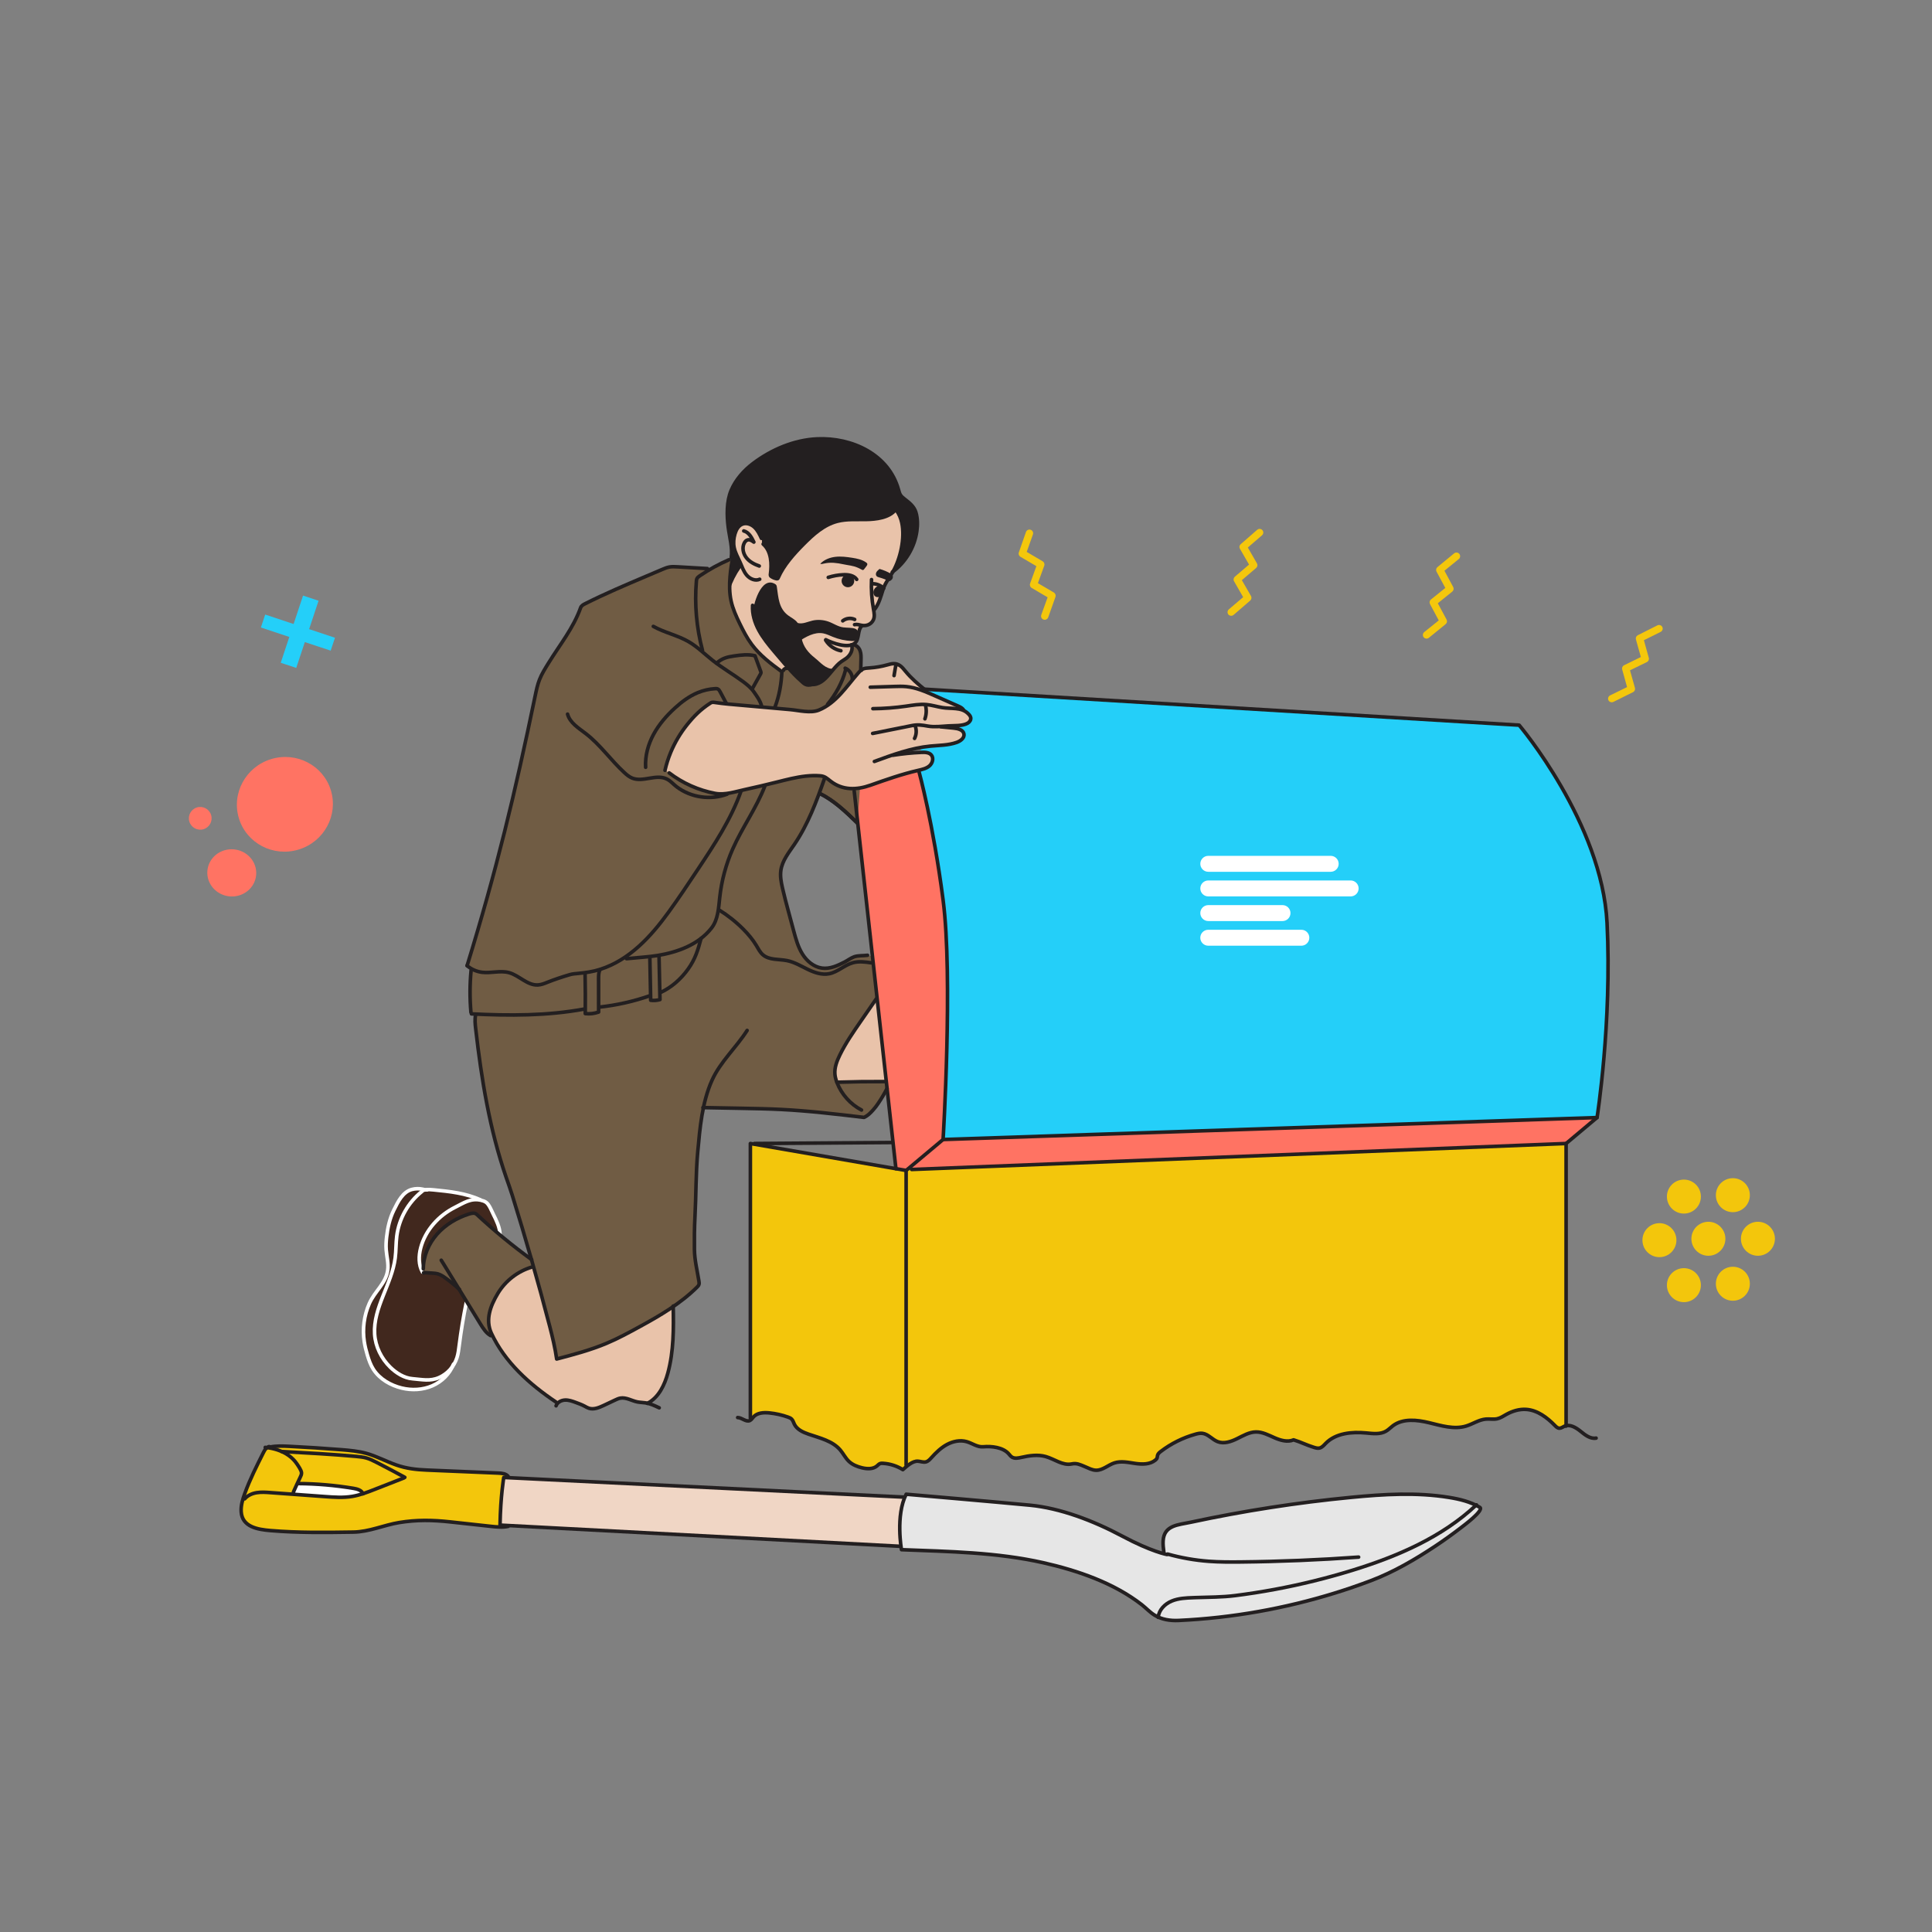 <?xml version="1.0" encoding="UTF-8"?>
<svg id="Artwork" xmlns="http://www.w3.org/2000/svg" viewBox="0 0 1080 1080">
  <rect x="0" y="0" width="1080" height="1080" fill="#808080" stroke="none"/>
  <defs>
    <style>
      .cls-1 {
        fill: #f4c70c;
      }

      .cls-2, .cls-3 {
        fill: #f3c60c;
      }

      .cls-4 {
        fill: #f0d6c5;
      }

      .cls-4, .cls-5, .cls-6, .cls-7, .cls-3, .cls-8 {
        stroke-linecap: round;
        stroke-linejoin: round;
        stroke-width: 2px;
      }

      .cls-4, .cls-5, .cls-7, .cls-3, .cls-8 {
        stroke: #231f20;
      }

      .cls-9 {
        fill: #e9c3aa;
      }

      .cls-10, .cls-11 {
        fill: #ff7363;
      }

      .cls-12, .cls-13, .cls-11 {
        fill-rule: evenodd;
      }

      .cls-12, .cls-14 {
        fill: #fff;
      }

      .cls-15 {
        fill: #41281e;
      }

      .cls-5, .cls-6 {
        fill: none;
      }

      .cls-16 {
        fill: #231f20;
      }

      .cls-13, .cls-8 {
        fill: #24cff9;
      }

      .cls-17 {
        fill: #705c44;
      }

      .cls-6 {
        stroke: #fff;
      }

      .cls-7 {
        fill: #e6e6e6;
      }
    </style>
  </defs>
  <path class="cls-3" d="M284.04,825.26c-1.26-1.52-3.48-1.71-5.45-1.8-13.35-.56-26.71-1.12-40.06-1.68-5.96-.25-11.32-.86-16.99-2.84s-10.91-4.87-16.68-6.48c-4.54-1.26-9.28-1.68-13.98-2.06-9.67-.77-19.35-1.4-29.04-1.88-3.62-.18-7.28-.34-10.83.36-.77-.58-1.31.1-2.07.69s-1.22,1.49-1.65,2.35c-3.79,7.53-7.6,15.07-10.47,23-1.19,3.26-2.22,6.68-2,10.15.55,8.54,9.28,9.93,16.36,10.53,15.41,1.3,30.9,1.08,46.36.85,8.87-.13,16.99-3.92,25.58-5.33,9.73-1.6,18.7-1.44,28.51-.37,7.51.82,15.03,1.64,22.54,2.46,3.29.36,6.65.72,9.9.03"/>
  <path class="cls-14" d="M166.54,829.33c10.41.07,20.81.96,31.08,2.67,2.1.35,4.55,1.02,5.29,3.02-5.86,2.84-12.58,2-19.05,1.32-6.74-.71-13.52-1.17-20.3-1.37.84-1.97,2.14-3.66,2.98-5.64Z"/>
  <path class="cls-2" d="M430.12,789.84c3.53.36,7.02,1.14,10.36,2.33.74.26,1.49.56,2.05,1.11.77.76,1.04,1.88,1.52,2.85,1.45,2.97,4.76,4.49,7.89,5.57,6.35,2.19,13.44,3.76,17.78,8.88,1.71,2.02,2.88,4.49,4.79,6.31,2,1.91,4.67,2.98,7.36,3.63,2.84.68,6.15.84,8.38-1.05.52-.45.98-1,1.62-1.27.54-.23,1.15-.22,1.74-.18,3.92.23,7.77,1.46,11.09,3.54,2.26-1.99,5.4-4.92,8.4-4.74,1.5.09,3.01.77,4.47.4,1.27-.32,2.2-1.36,3.08-2.34,2.56-2.84,5.33-5.56,8.69-7.37s7.38-2.66,11.05-1.6c3.11.9,5.97,3.14,9.2,2.85,4.78-.42,10.96.29,14.19,3.84.61.67,1.13,1.44,1.89,1.92,1.52.97,3.49.57,5.25.18,4.48-1.01,9.2-1.72,13.62-.47,4.93,1.39,9.54,5.19,14.55,4.13,2.78-.59,4.64.37,7.26,1.45,2.09.86,4.14,2.05,6.4,2.08,3.69.05,6.66-2.93,10.16-4.08,3.73-1.23,7.78-.3,11.67.27s8.26.64,11.28-1.87c.41-.34.8-.74.97-1.25.15-.44.12-.91.23-1.36.24-.94,1.03-1.61,1.8-2.2,5.75-4.4,12.35-7.69,19.33-9.64,1.29-.36,2.63-.68,3.96-.51,3.24.4,5.48,3.48,8.53,4.66,3.51,1.36,7.46,0,10.84-1.66s6.77-3.71,10.54-3.77c3.67-.06,7.06,1.78,10.42,3.25s7.26,2.61,10.64,1.17c4.1,1.24,7.27,2.95,11.37,4.19,1.02.31,2.09.62,3.13.39,1.44-.32,2.44-1.58,3.48-2.64,5.62-5.73,14.55-6.55,22.55-5.8,3.78.36,7.87.92,11.15-1,1.41-.82,2.54-2.04,3.84-3.02,5.6-4.2,13.43-3.34,20.23-1.7,6.8,1.65,13.94,3.89,20.64,1.88,3.78-1.14,7.2-3.59,11.14-3.91,2.09-.17,4.23.28,6.28-.17,1.86-.41,3.47-1.52,5.14-2.45,3.4-1.89,7.28-3.07,11.16-2.79,6.21.45,11.57,4.5,15.92,8.96,2.05,2.1,3.07,1.2,5.5.37.2-.07.42-.15.51-.34.07-.15.04-.32.02-.48-.49-3.11.26-6.78.26-10.02v-126.48c0-6.88,0-13.75,0-20.63l-365.82,14.51c-3.49,1.76-11.26-.85-14.98-1.5-15.51-2.68-31.02-5.37-46.53-8.05-9.56-1.65-19.11-3.31-28.67-4.96v146.55c0,2.75,0,5.49.02,8.24,1.43-1.21,2.43-2.87,4.15-3.61,2.1-.9,4.28-.58,6.47-.58Z"/>
  <polygon class="cls-10" points="500.83 653.32 477.51 442.21 524.95 422.49 542.67 624.64 892.76 624.72 875.46 639.23 500.83 653.32"/>
  <path class="cls-9" d="M376.33,730.08c.26,12.54.31,25.27-2.97,37.37-1.84,6.81-5.18,13.83-11.47,17.04-.93.48-4.38-.57-5.54-.8-3.26-.64-6.36-2.73-9.63-2.13-1.03.19-1.99.64-2.94,1.09-2.08.98-4.17,1.97-6.25,2.95-2.65,1.25-5.63,2.53-8.41,1.59-.83-.28-1.58-.75-2.36-1.16-1.55-.82-3.2-1.43-4.84-2.03-1.97-.72-4.01-1.46-6.1-1.37-1.7.08-2.98,1.73-4.58,1.18-.67-.23.3-.14-.4-.03-14.81-9.94-28.68-22.32-36.17-38.5-3.45-7.47-.62-15.19,3.61-22.25s11.18-12.44,19.08-14.75l78.95,21.79Z"/>
  <path class="cls-17" d="M477.12,360.45c1.72.2,3.08,1.68,3.67,3.31s.55,3.42.51,5.15c-.04,1.66-.08,3.33-.13,4.99,0,.32.06.74.38.79-.41,4.34-2.13,8.52-3.5,12.66-5.29,16-11.63,31.91-17.15,47.83-4.44,12.81-9.24,25.67-16.87,36.88-3.09,4.53-6.73,9.02-7.52,14.44-.48,3.3.16,6.66.9,9.92.98,4.32,2.13,8.6,3.28,12.88.99,3.68,1.98,7.35,2.97,11.03,1.21,4.48,2.45,9.03,4.9,12.97s6.34,7.24,10.93,7.86c4.5.6,8.74-1.39,12.63-3.39,1.71-.88,3.52-2.26,5.3-2.91,2.23-.81,7.88-.24,10.25-.57l8.18,74.14c-1.45,2.85-3.08,5.61-4.88,8.25-.9,1.33-1.85,2.64-2.94,3.82-1.7,1.85-2.77,3-5.01,4.13-15.51-1.84-31.03-3.68-46.63-4.46-7.27-.36-14.56-.5-21.84-.63-7.19,0-14.42-.56-21.58-.1-2.02,7.81-2.22,16.45-2.95,24.46-1.11,12.19-.9,24.21-1.55,36.35-.32,6.04-.37,12.09-.3,18.13s1.59,11.98,2.52,17.81c.1.62.2,1.26,0,1.86-.19.6-.65,1.07-1.1,1.52-9.24,9.15-20.63,15.82-31.95,22-6.09,3.33-12.2,6.66-18.6,9.35-8.98,3.79-18.45,6.28-27.87,8.77-.82-5.98-2.38-12.48-3.9-18.32-6.41-24.63-13.42-49.15-20.98-73.38-1.05-3.37-2.26-6.68-3.41-10.01-3.98-11.56-7.23-23.37-9.73-35.34-1.1-5.26-9.44-56.77-7.5-56.67-1.02-.05-2.03-.1-3.05-.15.18-7.37.36-14.74.55-22.11.04-1.76-.14-3.92-1.74-4.67,1.82-9.19,5.15-18.18,7.71-27.24,4.11-14.59,8.04-29.23,11.79-43.91,6.66-26.14,12.73-52.44,18.21-78.85.64-3.08,1.27-6.17,2.42-9.09,1.28-3.27,3.17-6.26,5.02-9.25,6.45-10.45,13.84-19.44,17.98-31,.39-1.08,1.49-1.69,2.51-2.2,11.14-5.61,22.64-10.49,34.12-15.36,2.98-1.26,5.95-2.53,8.93-3.79,1.3-.55,2.61-1.11,4-1.36,1.54-.29,3.12-.2,4.68-.1,6.84.4,9.78.57,16.62.97,3.96.23,8.51-3.41,12.03-4.93l69.64,47.54Z"/>
  <path class="cls-9" d="M494.78,604.61c-5.06-.03-10.12,0-15.19.08-2.59.04-5.23-.03-7.81.17-1.44.11-3.1.7-4.24-.52-3.18-3.38.25-11.15,1.9-14.54,3.25-6.66,7.48-12.77,11.69-18.86l8.71-12.58,4.93,46.26Z"/>
  <path class="cls-8" d="M517.14,385.28l332.09,20.09s46.33,54.7,49.12,110.51-5.58,108.84-5.58,108.84l-365.58,12.28s5.58-90.98,0-133.95c-5.58-42.98-13.4-71.44-13.4-71.44"/>
  <path class="cls-15" d="M279.52,689.94c-.17-3.96-1.99-7.65-3.77-11.19-1.05-2.08-1.86-5.24-4.03-6.38-2.01-1.06-4.6-2.27-6.77-3.11-2.36-.91-4.86-1.52-7.33-2.04-3.49-.74-7.03-1.21-10.57-1.6-3.01-.33-6.39-.15-9.3-.82-2.76-.64-4.77-.61-7.52.12-5.07,1.34-7.75,6.83-10.07,11.54s-3.47,9.9-4.05,15.11c-.26,2.33-.4,4.68-.23,7.02.28,3.86,1.42,7.72.85,11.55-1.1,7.43-7.26,11.68-10.29,18.56-2.93,6.67-3.92,14.18-2.81,21.38.39,2.52,1.02,5,1.75,7.44.83,2.78,1.8,5.56,3.37,8,3.5,5.42,9.63,8.92,15.79,10.42,5.64,1.38,11.74,1.07,17.07-1.23,9.41-4.08,13.89-12.99,15.1-22.64,1.01-8.01,2.33-15.97,3.95-23.87"/>
  <path class="cls-6" d="M260.66,728.19c-1.63,7.9-2.94,15.87-3.95,23.87-.29,2.31-.56,4.64-1.26,6.86-1.55,4.91-5.3,9.09-10.02,11.16-5.06,2.22-9.68,1.05-14.89.64-4.64-.37-9.04-3.19-12.34-6.39-5.01-4.88-8.35-11.56-8.78-18.58-.89-14.77,9.62-27.88,11.5-42.55.52-4.05.37-8.16.88-12.22,1.22-9.68,6.35-18.81,13.99-24.88,1.24-.99.34-.59,1.89-.93s3.16-.18,4.73-.02c8.91.88,18.01,1.82,26.13,5.58"/>
  <path class="cls-6" d="M279.52,689.94c-.17-3.96-1.99-7.65-3.77-11.19-.96-1.91-2.27-5.4-4.01-6.64-.85-.61-1.86-.94-2.88-1.18-5.7-1.29-9.51,1.47-14.4,3.91-9.17,4.57-16.69,12.82-19.29,22.74-1.18,4.49-1.28,9.5,1.01,13.54"/>
  <path class="cls-6" d="M238.71,665.14c-.8.09-1.58-.16-2.36-.34-2.01-.46-4.13-.42-6.12.11-5.07,1.34-7.75,6.83-10.07,11.54s-3.47,9.9-4.05,15.11c-.26,2.33-.4,4.68-.23,7.02.28,3.86,1.42,7.72.85,11.55-1.1,7.43-7.26,11.68-10.29,18.56-2.93,6.67-3.92,14.18-2.81,21.38.39,2.52,1.02,5,1.75,7.44.83,2.78,1.8,5.56,3.37,8,3.5,5.42,9.63,8.92,15.79,10.42,5.64,1.38,11.74,1.07,17.07-1.23s9.81-6.68,11.89-12.1"/>
  <path class="cls-17" d="M268.54,740.07c1.54,2.51,3.19,5.12,5.76,6.56,1.09.61.41.36,1.43,1.07-4.31-8.53-2.15-16.8,2.56-24.67,4.23-7.06,11.18-12.44,19.08-14.75-.71-1.37-.1-2.63-.18-4.17-10.75-7.78-21.02-16.23-30.71-25.28-1.14-1.06-2.89-.67-4.37-.19-6.76,2.17-13.09,5.91-17.79,11.24-5.73,6.48-7.03,13.35-7.67,21.61.4-.05-.06-.13.27.09,0,.11-.21.01-.16-.08s.18-.11.29-.1c1.43.09,2.86.17,4.29.26,1.19.07,2.39.15,3.53.48,1.58.47,2.96,1.41,4.29,2.38,2.11,1.54,4.17,3.17,6.12,4.91s3.04,4.03,4.39,6.24c2.95,4.81,5.91,9.61,8.86,14.42Z"/>
  <path class="cls-17" d="M458.26,443.56c8.06,3.97,14.64,10.32,21.08,16.58l1.97-27.97-18.32-11.62-6.72,5.12,1.98,17.9Z"/>
  <path class="cls-9" d="M374.92,420.61c2.32-5.59,5.44-10.84,9.23-15.56s7.48-8.43,12.77-11.88c.31-.21.64-.41,1-.51.48-.13.98-.06,1.47,0,2.63.37,5.24.71,7.87.95,3.83.34,7.65.68,11.48,1.02,7.65.68,15.31,1.36,22.96,2.04,4.81.43,11.4,2.18,16.04.29,9.68-3.94,15.49-13.29,22.1-20.82.66-.75,1.34-1.51,2.22-1.99,1.24-.67,2.71-.69,4.11-.78,3.23-.21,6.65-.79,9.76-1.67,2.55-.72,4.73-1.28,7.15.37,1.21.83,2.12,2.01,3.05,3.14,2.04,2.48,4.34,4.74,6.75,6.86,1.45,1.28,2.71,2.75,4.18,4,1.67,1.42,3.51,1.96,5.5,2.84,4.36,1.93,8.71,3.86,13.07,5.79,1.15.51,2.38,1.09,3,2.18.99,1.74,3.64,1.85,4.03,4.32.19,1.2-.61,2.39-1.65,3.02-4.47,2.74-10.42.64-15.2,2.11.66-.2,2.3.37,3.07.42,1.42.08,2.86.12,4.29.26,2.35.23,5.28.97,5.69,3.3.39,2.22-1.93,3.93-4.05,4.69-4.68,1.67-9.77,1.6-14.72,2.08-3.79.37-7.54,1.08-11.23,2.01-2.67.67-7.63,1.12-9.69,3.02,5.3-.03,10.67-1.3,16.02-1.53,1.95-.08,4.2,0,5.45,1.5,1.45,1.74.66,4.56-1.05,6.05s-4.04,2-6.25,2.51c-9.14,2.09-17.95,5.2-26.74,8.31-7.61,2.69-15.51,2.99-22.25-2.23-2.07-1.6-3.18-2.81-5.85-3.02s-5.32-.13-7.97.15c-5.51.59-10.88,2.01-16.24,3.35-5.92,1.49-11.86,2.88-17.83,4.18-5.33,1.16-11.24,3.18-16.72,2.14-10.03-1.91-17.96-6.61-26.47-11.88-3.03-1.88.67-8.61,1.67-11.01Z"/>
  <path class="cls-16" d="M512.53,296.89c.48-3.44.46-7.22-.57-10.56s-3.77-5.39-6.38-7.43c-.83-.65-1.68-1.33-2.24-2.23-.54-.86-.78-1.87-1.05-2.85-5.48-19.89-26.15-29.36-45.52-28.48-12.87.59-25.51,5.98-35.75,13.71-5.21,3.94-9.76,9.04-12.32,15.11s-2.46,13.96-1.62,20.52c.73,5.71,2.48,11.42,1.72,17.13,2.13-1.92,2.17-3.24,1.61-5.68s-.29-5.22.42-7.67c.66-2.26,1.9-4.57,4.08-5.46,2.29-.94,5.01.02,6.82,1.71,1.25,1.17,2.65,2.97,3.18,4.62s.15,3.45,1.69,4.78c4.7,4.08,4.83,11.23,4.08,16.93-.03.26-.07.53.05.76.08.17.24.29.39.4.89.64,1.93,1.08,3.01,1.28.2.04.42.06.59-.05.13-.09.2-.24.26-.39,3.11-7.14,8.8-13.44,14.23-18.9s11.3-10.8,18.85-12.76c5.22-1.35,10.7-.89,16.09-1,3.13-.06,6.32-.31,9.35-1.17,2.69-.77,4.87-2.97,7.48-3.96,1.61,1.97,2.62,4.47,3.14,6.96.97,4.69.67,9.63-.25,14.3s-3.3,8.74-4.9,13.26c7.39-4.78,12.37-14.39,13.56-22.91Z"/>
  <path class="cls-9" d="M445.64,378.65c1.21,1.17,2.49,2.31,4.03,2.97,10.52,4.54,14.03-7.03,20.62-11.78.9-.65,1.89-1.17,2.78-1.84,2.4-1.79,3.61-4.35,2.65-7.24,1.86-1.65,3.28-2.21,3.9-4.72.52-2.1.46-4.58,2.16-6.17.76-.72,2.45-.14,3.55-.59,1.25-.52,2.26-1.45,2.86-2.67.74-1.5.37-2.98.47-4.56.12-1.84,1.89-3.85,2.62-5.54.97-2.24,1.6-4.6,2.35-6.92,1.24-3.87,3.46-6.36,5.46-9.84,4.34-7.54,6.83-18.9,5.04-27.52-.59-2.82-1.77-5.24-3.65-7.4-3.65,4.89-10.68,5.46-16.31,5.57-5.39.11-10.87-.35-16.09,1-7.55,1.95-13.49,7.37-18.85,12.76s-11.13,11.76-14.23,18.9c-.06.15-.13.3-.26.39-.17.11-.39.09-.59.05-1.08-.2-2.11-.64-3.01-1.28-.15-.11-.31-.23-.39-.4-.12-.23-.08-.51-.05-.76.75-5.7.62-12.85-4.08-16.93-1.41-1.23-.14-1.46-.92-3.16-1.04-2.25-2.13-4.55-3.94-6.24s-4.53-2.65-6.82-1.71c-2.18.89-3.42,3.2-4.08,5.46-1.06,3.63-.56,7.78-1.02,11.6-.5,4.14-1.4,8.21-1.74,12.38-.36,4.49-.37,9.04.58,13.45.96,4.44,2.86,8.61,4.85,12.7,1.95,4.01,4,8.01,6.66,11.59,4.77,6.42,11.35,10.22,17.03,15.58.21-.6.1-.96.73-1.02.08-.58.68-.94,1.25-1.07,2.57-.61,4.73,3.3,6.45,4.97Z"/>
  <path class="cls-16" d="M471.48,350.72c-3.02-.38-5.53-2.24-8.35-3.24s-6.04-1.23-8.89-.58c-2.76.63-5.52,2.1-8.26,1.38-1.54-.41-2.91-1.49-4.5-1.51.22.76,4.23,12.3,4.8,11.94,4.21-2.73,8.98-5.57,13.91-4.65,1.88.35,3.61,1.24,5.39,1.96,3.38,1.37,6.99,2.16,10.63,2.31.72.03,1.5.02,2.08-.42.43-.33.68-.85.86-1.37,2.32-6.51-3.2-5.27-7.67-5.83Z"/>
  <path class="cls-16" d="M434.21,327.76c.03.13.04.25.06.38.88,5.98,1.05,11.98,6.34,15.9,1.68,1.24,3.67,2.14,4.97,3.77,1.99,2.49,1.87,5.97,2.53,9.09.98,4.66,3.72,7.98,7.35,10.84,3.33,2.62,5.96,6.32,10.73,6.21-.57.01-2.65,3.1-3.13,3.61-1.25,1.32-2.59,2.59-4.08,3.64-2.55,1.78-6.42,3.77-9.4,2.14-1.75-.96-3.01-2.6-4.21-4.19-1.56-3.12-4.6-4.86-6.78-7.38-2.94-3.39-5.76-6.88-8.64-10.31-4.41-5.27-9.05-11.12-9.14-17.99-.07-5.02,4.58-21.61,12.38-17.06.29.17.57.37.75.65.14.22.21.46.26.72Z"/>
  <polygon class="cls-13" points="178.08 335.81 172.8 351.7 187.25 356.5 184.85 363.72 170.4 358.93 165.6 373.37 156.93 370.5 161.73 356.05 145.84 350.77 148.24 343.55 164.13 348.82 169.41 332.93 178.08 335.81"/>
  <g>
    <circle class="cls-2" cx="955" cy="692.48" r="9.5"/>
    <circle class="cls-2" cx="927.63" cy="693.26" r="9.5"/>
    <circle class="cls-2" cx="968.68" cy="668.11" r="9.5"/>
    <circle class="cls-2" cx="941.31" cy="668.9" r="9.5"/>
    <circle class="cls-2" cx="968.68" cy="717.62" r="9.5"/>
    <circle class="cls-2" cx="941.31" cy="718.41" r="9.5"/>
    <circle class="cls-2" cx="982.69" cy="692.48" r="9.5"/>
  </g>
  <path class="cls-11" d="M110.08,451.37c3.35-1.03,6.91.86,7.93,4.22,1.03,3.35-.86,6.91-4.22,7.93-3.35,1.03-6.91-.86-7.93-4.22-1.03-3.35.86-6.91,4.22-7.93ZM151.53,424.35c14.19-4.34,29.16,3.46,33.42,17.41,4.27,13.96-3.78,28.79-17.97,33.13-14.19,4.34-29.16-3.46-33.42-17.41-4.27-13.96,3.78-28.79,17.97-33.13ZM115.93,486.75c.63-7.26,7.25-12.61,14.78-11.95,7.53.66,13.11,7.08,12.48,14.33-.63,7.26-7.25,12.61-14.78,11.95-7.53-.66-13.11-7.08-12.48-14.33Z"/>
  <polyline class="cls-5" points="506.53 818.95 506.53 654.3 419.46 639.23 419.46 792.72"/>
  <polyline class="cls-5" points="509.64 653.75 875.46 639.23 875.46 797.19"/>
  <line class="cls-5" x1="527.18" y1="637" x2="506.53" y2="654.3"/>
  <line class="cls-5" x1="477.51" y1="442.21" x2="500.83" y2="653.32"/>
  <line class="cls-5" x1="892.76" y1="624.72" x2="875.46" y2="639.23"/>
  <line class="cls-5" x1="421.7" y1="639.23" x2="498.16" y2="638.68"/>
  <path class="cls-5" d="M501.14,285.32c1.45,2.07,2.47,4.44,2.98,6.91,1.79,8.62-.7,19.98-5.04,27.52-2,3.48-4.22,5.97-5.46,9.84s-2.23,7.87-4.74,11.11"/>
  <path class="cls-5" d="M487.19,323.98c-.26,5.54.11,11.1,1.1,16.55.37,2.03.8,4.22-.11,6.07-1.24,2.52-4.01,3.52-6.61,2.95-1.27-.28-2.59-.67-3.86-.37"/>
  <path class="cls-5" d="M481.77,349.87c-2.55,2.4-1.24,7.2-3.82,9.56-3.69,3.37-12.59.07-16.34-1.83"/>
  <path class="cls-5" d="M461.62,357.97c1.86,2.98,5,5.14,8.45,5.81"/>
  <path class="cls-5" d="M476.03,360.41c1,2.74-.62,5.85-2.96,7.59-.89.66-1.88,1.19-2.78,1.84-6.59,4.75-10.1,16.32-20.62,11.78-1.54-.66-2.82-1.81-4.03-2.97-2.54-2.46-4.87-5.11-7.18-7.79-1.94-2.25-3.86-4.51-5.77-6.78-3.11-3.71-6.2-7.5-8.5-11.76s-3.8-9.08-3.49-13.92"/>
  <path class="cls-5" d="M471.1,347.06c1.83-1.48,4.53-1.81,6.66-.79"/>
  <path class="cls-5" d="M463.01,322.76c2.7-.85,5.51-1.35,8.34-1.48,2.78-.13,5.97.32,7.55,2.61"/>
  <circle class="cls-16" cx="473.99" cy="324.74" r="3.53"/>
  <ellipse class="cls-16" cx="491.06" cy="330.71" rx="3.23" ry="2.69" transform="translate(-40.87 590.62) rotate(-60)"/>
  <path class="cls-16" d="M479.44,317.32c-2.66-1.17-5.26-1.29-8.04-1.89-3.45-.75-7.04-1.24-10.53-.45-.78.18-1.59.42-2.36.21,2.15-2.32,5.29-3.54,8.44-3.91s6.32.04,9.45.53c2.69.42,5.52.99,7.77,2.6.28.2.56.44.65.76.14.5-.19.99-.51,1.4-.41.53-.82,1.06-1.23,1.59-.17.22-.36.45-.63.5-.25.04-.5-.09-.72-.21-.76-.42-1.51-.8-2.28-1.13Z"/>
  <path class="cls-5" d="M488.11,326.32c2.19.06,4.35,1,5.89,2.56"/>
  <path class="cls-16" d="M497.1,324.92c-1.78-.89-3.64-1.6-5.56-2.13-.55-.15-1.14-.31-1.52-.73-.52-.58-.48-1.49-.12-2.17s.98-1.19,1.58-1.67c.16-.13-.08-.07.05-.22,2.31.63,4.53,1.57,6.6,2.79.24.14.48.29.66.51.24.3.33.69.34,1.08.02,1.22-.89,2.16-2.04,2.56Z"/>
  <path class="cls-5" d="M425.67,300.96c-1.04-2.25-2.13-4.55-3.94-6.24s-4.53-2.65-6.82-1.71c-2.18.89-3.42,3.2-4.08,5.46-.72,2.48-.95,5.13-.43,7.67.59,2.89,2.12,5.49,3.31,8.19,1.1,2.48,1.96,5.14,3.73,7.21s4.78,3.4,7.24,2.26"/>
  <path class="cls-5" d="M415.77,296.8c2.81.71,4.39,3.62,5.64,6.24-1.02-.76-2.23-1.55-3.46-1.23-.84.22-1.47.93-1.88,1.7-1.37,2.58-.68,5.9,1.11,8.21s4.49,3.73,7.25,4.69"/>
  <path class="cls-5" d="M500.73,284.81c-3.61,4.71-11.12,5.49-16.58,5.59-5.39.11-10.87-.35-16.09,1-7.55,1.95-13.49,7.37-18.85,12.76s-11.13,11.76-14.23,18.9c-.06.15-.13.3-.26.39-.17.11-.39.09-.59.05-1.08-.2-2.11-.64-3.01-1.28-.15-.11-.31-.23-.39-.4-.12-.23-.08-.51-.05-.76.75-5.7.62-12.85-4.08-16.93"/>
  <path class="cls-5" d="M409.99,310.08c-.93,4.07-1.57,8.21-1.9,12.37-.36,4.49-.37,9.04.58,13.45.96,4.44,2.86,8.61,4.85,12.7,1.95,4.01,4,8.01,6.66,11.59,4.55,6.13,10.72,10.84,16.9,15.32-.33,6.8-1.45,13.45-3.9,19.8"/>
  <path class="cls-5" d="M371.73,430.62c.77-3.42,1.85-6.78,3.19-10.02,2.32-5.59,5.44-10.84,9.23-15.56s7.48-8.43,12.77-11.88c.31-.21.64-.41,1-.51.48-.13.98-.06,1.47,0,2.63.37,5.24.71,7.87.95,3.83.34,7.65.68,11.48,1.02,7.65.68,15.31,1.36,22.96,2.04,4.81.43,11.4,2.18,16.04.29,9.68-3.94,15.49-13.29,22.1-20.82.66-.75,1.34-1.51,2.22-1.99,1.24-.67,2.71-.69,4.11-.78,3.23-.21,6.65-.79,9.76-1.67,2.55-.72,4.73-1.28,7.15.37,1.21.83,2.12,2.01,3.05,3.14,3.35,4.08,7.25,7.4,11.34,10.7"/>
  <path class="cls-5" d="M486.49,384.15l13.4-.41c2.26-.07,4.54-.14,6.79.08,5.56.55,10.77,2.84,15.87,5.1,4.36,1.93,8.71,3.86,13.07,5.79,1.15.51,2.38,1.09,3,2.18"/>
  <path class="cls-5" d="M487.94,396.16c6.21-.06,12.42-.53,18.57-1.41,3.77-.54,7.57-1.23,11.36-.89,2.99.27,5.89,1.18,8.85,1.68,4.86.82,10.55-.36,14.27,3.2.73.7,1.5,1.47,1.66,2.47.19,1.2-.61,2.39-1.65,3.02-2.81,1.72-7.76,1.34-10.96,1.55-3.56.23-7.73.75-11.26.13s-5.71-.97-9.2-.27c-7.25,1.45-14.51,2.9-21.76,4.35"/>
  <path class="cls-5" d="M525.9,406.29l7.27.72c2.35.23,5.28.97,5.69,3.3.39,2.22-1.93,3.93-4.05,4.69-4.68,1.67-9.77,1.6-14.72,2.08-10.8,1.06-21.12,4.84-31.3,8.58"/>
  <path class="cls-5" d="M499.31,422.16c5.25-.83,10.55-1.36,15.87-1.59,1.95-.08,4.2,0,5.45,1.5,1.45,1.74.66,4.56-1.05,6.05s-4.04,2-6.25,2.51c-9.14,2.09-17.95,5.2-26.74,8.31-7.61,2.69-15.51,2.99-22.25-2.23-2.07-1.6-3.18-2.81-5.85-3.02s-5.32-.13-7.97.15c-5.51.59-10.88,2.01-16.24,3.35-5.92,1.49-11.86,2.88-17.83,4.18-5.33,1.16-11.24,3.18-16.72,2.14-9.28-1.76-18.14-5.72-25.64-11.45"/>
  <path class="cls-5" d="M517.4,394.4c.59,2.44.47,5.05-.36,7.43"/>
  <path class="cls-5" d="M511.63,405.88c.83,2.22.69,4.79-.39,6.91"/>
  <path class="cls-5" d="M501.11,371.85c-.21-.11-.38.2-.42.43-.3,1.79-.61,3.58-.91,5.38"/>
  <path class="cls-5" d="M407.48,312.91c-5.69,2.47-11.15,5.47-16.27,8.95-.66.45-1.36.95-1.67,1.69-.17.41-.22.86-.25,1.3-1.11,12.96.05,26.12,3.4,38.69"/>
  <path class="cls-5" d="M425.67,394.4c-.88-2.98-2.37-4.9-4.12-7.46-1.63-2.39-3.92-4.26-6.26-5.98-5.59-4.11-11.63-7.6-17.07-11.91-4.4-3.49-8.41-7.52-13.27-10.34-6.21-3.61-13.48-5.05-19.74-8.56"/>
  <path class="cls-5" d="M406.12,393.4l-3.53-6.64c-.34-.65-.73-1.33-1.4-1.63-.46-.21-.99-.19-1.5-.16-3.29.2-6.55.95-9.6,2.21-4.75,1.95-8.92,5.08-12.72,8.53-4.73,4.3-8.99,9.19-12.03,14.81s-4.8,12.02-4.43,18.4"/>
  <path class="cls-5" d="M460.9,435.19c-4.44,12.81-9.24,25.67-16.87,36.88-3.09,4.53-6.73,9.02-7.52,14.44-.48,3.3.16,6.66.9,9.92.98,4.32,2.13,8.6,3.28,12.88.99,3.68,1.98,7.35,2.97,11.03,1.21,4.48,2.45,9.03,4.9,12.97s6.34,7.24,10.93,7.86c4.5.6,8.74-1.39,12.63-3.39,1.71-.88,3.52-2.26,5.3-2.91,2.23-.81,5.16-.54,7.53-.87"/>
  <path class="cls-5" d="M395.44,317.84c-6.84-.4-9.78-.57-16.62-.97-1.56-.09-3.14-.18-4.68.1-1.39.26-2.7.81-4,1.36-2.98,1.26-5.95,2.53-8.93,3.79-11.48,4.87-22.98,9.75-34.12,15.36-1.02.51-2.12,1.13-2.51,2.2-4.14,11.56-11.53,20.55-17.98,31-1.84,2.99-3.74,5.98-5.02,9.25-1.15,2.92-1.78,6.02-2.42,9.09-11.41,55.07-21.51,97.04-38.05,150.79"/>
  <path class="cls-5" d="M317.27,399.2c1.33,4.9,6.17,7.8,10.2,10.9,8.09,6.23,14,14.85,21.52,21.77,1.33,1.23,2.75,2.42,4.42,3.1,6,2.43,13.27-2.35,19.13.41,2.38,1.12,3.64,2.86,5.73,4.45,7.9,6,18.92,7.61,28.2,4.11"/>
  <path class="cls-5" d="M400.59,370.71c1.31-1.23,2.87-2.19,4.55-2.82,1.72-.65,3.56-.95,5.38-1.22,3.82-.56,7.76-1,11.52-.1,1.15,3.02,2.01,5.58,3.16,8.61.11.28.22.58.19.88-.03.28-.16.53-.3.77-1.47,2.65-2.95,5.3-4.42,7.95"/>
  <path class="cls-5" d="M477.12,360.45c1.72.2,3.08,1.68,3.67,3.31s.55,3.42.51,5.15c-.04,1.66-.08,3.33-.13,4.99,0,.32.06.74.38.79"/>
  <path class="cls-5" d="M476.47,379.51c.03-2.56-1.64-5.06-4.02-6,.34.26.28.78.17,1.2-1.67,6.66-5.61,13.68-9.98,18.96"/>
  <path class="cls-5" d="M414.23,442.26c-5.58,15.79-14.94,29.91-24.21,43.85-5.27,7.92-10.53,15.85-16.11,23.56-9.85,13.63-21.85,26.89-38.37,32.2-4,1.29-8.19,1.91-12.38,2.28-1.56.14-3.14.25-4.64.69-4.23,1.25-8.43,2.63-12.55,4.28-1.7.69-3.45,1.38-5.28,1.48-5.91.33-10.42-5.31-16.13-6.88-4.87-1.34-10.08.43-15.1-.2-3.07-.39-6.02-1.69-8.36-3.71"/>
  <path class="cls-5" d="M427.57,439.39c-4.74,12.3-12.65,23.15-17.98,35.21-3.76,8.51-6.2,17.59-7.23,26.84-.67,6.07-.9,12.65-4.69,17.44-7.25,9.14-18.62,13.35-30.13,15.26-2.66.44-5.34.68-8.02.93-3.1.28-6.2.56-9.3.84"/>
  <path class="cls-5" d="M401.92,508.64c4.96,3.07,9.56,6.73,13.67,10.88,2.7,2.73,5.2,5.69,7.18,8.99,1.11,1.85,2.08,3.85,3.72,5.25,3.57,3.05,8.88,2.31,13.48,3.23,4.1.82,7.75,3.04,11.51,4.86s7.96,3.29,12.06,2.47c4.83-.96,8.58-4.91,13.33-6.18,3.32-.89,6.83-.39,10.23.1"/>
  <path class="cls-5" d="M327.06,544.34c.16,7.42.19,14.85.11,22.27,2.51.28,5.08-.02,7.46-.86,0-6.25-.01-12.51-.02-18.76,0-1.66.01-3.39.76-4.88"/>
  <path class="cls-5" d="M363.28,535.68c.1,8.29.36,15.2.46,23.48,1.73.23,3.51.1,5.19-.39-.14-8.03-.32-16.06-.53-24.09"/>
  <path class="cls-5" d="M363.38,556.59c-9.18,3.2-18.72,5.35-28.39,6.39"/>
  <path class="cls-5" d="M326.7,564.05c-21,3.86-41.91,3.77-63.16,2.72"/>
  <path class="cls-5" d="M391.91,524.55c-1.78,6.63-3.26,11.57-7.25,17.15-3.99,5.58-9.29,10.31-15.53,13.17"/>
  <path class="cls-5" d="M417.65,576.02c-6.12,9.6-14.97,17.47-19.63,27.86-5.57,12.41-6.76,26.62-7.98,40.03-1.11,12.19-.9,24.21-1.55,36.35-.32,6.04-.37,12.09-.3,18.13s1.59,11.98,2.52,17.81c.1.62.2,1.26,0,1.86-.19.6-.65,1.07-1.1,1.52-9.24,9.15-20.63,15.82-31.95,22-6.09,3.33-12.2,6.66-18.6,9.35-8.98,3.79-18.45,6.28-27.87,8.77-.82-5.98-2.38-12.48-3.9-18.32-6.41-24.63-13.42-49.15-20.98-73.38-1.05-3.37-2.26-6.68-3.41-10.01-9.23-26.82-13.76-54.75-16.97-82.78-.31-2.73-.62-5.52,0-8.19"/>
  <path class="cls-5" d="M392.94,619.15c7.21.13,14.42.27,21.63.4,7.28.13,14.57.27,21.84.63,15.6.78,31.12,2.62,46.63,4.46,2.25-1.13,3.31-2.28,5.01-4.13,1.09-1.18,2.04-2.49,2.94-3.82,1.8-2.65,3.43-5.41,4.88-8.25"/>
  <path class="cls-5" d="M489.85,558.35l-8.71,12.58c-4.21,6.09-8.45,12.21-11.69,18.86-1.63,3.35-3.04,6.98-2.73,10.69.13,1.65.61,3.26,1.21,4.8,2.53,6.49,7.47,12.01,13.65,15.23"/>
  <path class="cls-5" d="M467.85,604.97c8.98-.29,17.96-.41,26.94-.36"/>
  <path class="cls-5" d="M376.33,730.08c.26,12.54.31,25.27-2.97,37.37-1.84,6.81-5.18,13.83-11.47,17.04"/>
  <path class="cls-5" d="M310.85,783.79c-14.81-9.94-28.68-22.32-36.17-38.5-3.45-7.47-.62-15.19,3.61-22.25s11.18-12.44,19.08-14.75"/>
  <path class="cls-5" d="M274.3,746.64c-2.57-1.44-4.22-4.06-5.76-6.56-7.29-11.87-14.59-23.74-21.88-35.62"/>
  <path class="cls-5" d="M297.19,704.12c-10.75-7.78-21.02-16.23-30.71-25.28-1.14-1.06-2.89-.67-4.37-.19-6.76,2.17-13.09,5.91-17.79,11.24s-7.68,12.27-7.69,19.37"/>
  <path class="cls-5" d="M236.92,711.58c0,.11-.21.01-.16-.08s.18-.11.29-.1c1.43.09,2.86.17,4.29.26,1.19.07,2.39.15,3.53.48,1.58.47,2.96,1.41,4.29,2.38,2.71,1.97,5.3,4.11,7.76,6.39"/>
  <path class="cls-5" d="M310.85,785.86c.68-1.98,2.88-3.12,4.98-3.22s4.13.64,6.1,1.37c1.64.6,3.29,1.21,4.84,2.03.77.41,1.53.88,2.36,1.16,2.77.94,5.76-.34,8.41-1.59,2.08-.98,4.17-1.97,6.25-2.95.95-.45,1.91-.9,2.94-1.09,3.27-.6,6.37,1.49,9.63,2.13,1.45.28,2.94.28,4.4.5,2.72.41,5.25,1.6,7.74,2.78"/>
  <path class="cls-5" d="M412.36,792.42c2.43.05,4.72,2.73,6.9,1.63.82-.42,1.3-1.28,1.92-1.97,2.13-2.38,5.76-2.57,8.94-2.25,3.53.36,7.02,1.14,10.36,2.33.74.26,1.49.56,2.05,1.11.77.76,1.04,1.88,1.52,2.85,1.45,2.97,4.76,4.49,7.89,5.57,6.35,2.19,13.44,3.76,17.78,8.88,1.71,2.02,2.88,4.49,4.79,6.31,2,1.91,4.67,2.98,7.36,3.63,2.84.68,6.15.84,8.38-1.05.52-.45.98-1,1.62-1.27.54-.23,1.15-.22,1.74-.18,3.92.23,7.77,1.46,11.09,3.54,2.26-1.99,5.4-4.92,8.4-4.74,1.5.09,3.01.77,4.47.4,1.27-.32,2.2-1.36,3.08-2.34,2.56-2.84,5.33-5.56,8.69-7.37s7.38-2.66,11.05-1.6c3.11.9,5.97,3.14,9.2,2.85,4.78-.42,10.96.29,14.19,3.84.61.67,1.13,1.44,1.89,1.92,1.52.97,3.49.57,5.25.18,4.48-1.01,9.2-1.72,13.62-.47,4.93,1.39,9.54,5.19,14.55,4.13,2.78-.59,4.64.37,7.26,1.45,2.09.86,4.14,2.05,6.4,2.08,3.69.05,6.66-2.93,10.16-4.08,3.73-1.23,7.78-.3,11.67.27s8.26.64,11.28-1.87c.41-.34.8-.74.97-1.25.15-.44.12-.91.23-1.36.24-.94,1.03-1.61,1.8-2.2,5.75-4.4,12.35-7.69,19.33-9.64,1.29-.36,2.63-.68,3.96-.51,3.24.4,5.48,3.48,8.53,4.66,3.51,1.36,7.46,0,10.84-1.66s6.77-3.71,10.54-3.77c3.67-.06,7.06,1.78,10.42,3.25s7.26,2.61,10.64,1.17c4.1,1.24,7.27,2.95,11.37,4.19,1.02.31,2.09.62,3.13.39,1.44-.32,2.44-1.58,3.48-2.64,5.62-5.73,14.55-6.55,22.55-5.8,3.78.36,7.87.92,11.15-1,1.41-.82,2.54-2.04,3.84-3.02,5.6-4.2,13.43-3.34,20.23-1.7,6.8,1.65,13.94,3.89,20.64,1.88,3.78-1.14,7.2-3.59,11.14-3.91,2.09-.17,4.23.28,6.28-.17,1.86-.41,3.47-1.52,5.14-2.45,3.4-1.89,7.28-3.07,11.16-2.79,6.21.45,11.57,4.5,15.92,8.96.71.73,1.52,1.53,2.54,1.56,1.01.03,1.86-.69,2.78-1.1,3.01-1.36,6.42.66,8.99,2.74s5.51,4.47,8.77,3.88"/>
  <path class="cls-5" d="M440.89,373.28c-.52.26-1.13.26-1.7.4s-1.17.49-1.25,1.07"/>
  <path class="cls-5" d="M458.26,443.56c8.06,3.97,14.64,10.32,21.08,16.58"/>
  <path class="cls-5" d="M498.84,319.77c7.37-5.39,12.43-13.84,13.69-22.88.48-3.44.46-7.22-.57-10.56s-3.77-5.39-6.38-7.43c-.83-.65-1.68-1.33-2.24-2.23-.54-.86-.78-1.87-1.05-2.85-5.48-19.89-26.15-29.36-45.52-28.48-12.87.59-25.51,5.98-35.75,13.71-5.21,3.94-9.76,9.04-12.32,15.11s-2.46,13.96-1.62,20.52c.73,5.71,2.48,11.42,1.72,17.13"/>
  <path class="cls-4" d="M505.78,836.92l-224.17-11.01s-1.81,10.43-2.09,26.63l224.1,11.87"/>
  <path class="cls-5" d="M225.84,826.16l-16.3,6.38c-4.1,1.61-8.24,3.22-12.59,3.95-5.03.85-10.18.48-15.27.11-10.18-.74-20.36-1.48-30.53-2.22-2.55-.19-5.14-.37-7.66.04s-5.03,1.49-6.69,3.44"/>
  <path class="cls-5" d="M226.3,825.84c-5.23-2.85-10.5-5.64-15.81-8.36-1.87-.96-3.75-1.91-5.77-2.47-1.81-.5-3.69-.68-5.55-.86-12.55-1.16-29.14-2.07-41.72-2.75"/>
  <path class="cls-5" d="M148.28,809.08c4.64.48,9.29,1.83,13.09,4.54,1.76,1.25,3.31,2.81,4.53,4.59.81,1.19,2.55,3.64,2.65,5.08.06.9-.35,1.75-.75,2.56-1.3,2.63-2.44,5.27-3.66,7.93-.1.22-.2.5-.07.7"/>
  <path class="cls-5" d="M202.91,835.02c-.73-2-3.18-2.67-5.29-3.02-10.27-1.71-20.67-2.61-31.08-2.67"/>
  <path class="cls-5" d="M458.26,443.56c8.06,3.97,14.64,10.32,21.08,16.58"/>
  <path class="cls-7" d="M650.59,867.52c-.27-2.05-.53-4.11-.4-6.18.54-8.8,8.49-8.9,15.41-10.39,29.6-6.35,59.57-11.01,89.71-13.92,18.21-1.76,36.67-2.89,54.73.04,5.98.97,11.99,2.42,17.18,5.54,2.66,1.6-9.61,10.67-10.48,11.34-4.7,3.61-9.51,7.08-14.45,10.36-11.23,7.45-23.23,14.47-35.8,19.23-13.51,5.11-27.34,9.39-41.38,12.79-14.38,3.49-28.98,6.07-43.68,7.72-7.5.84-15.03,1.44-22.57,1.79-4.67.22-9.4-.46-13.44-2.95-2.65-1.63-4.74-3.96-7.17-5.86-15.58-12.16-35.92-19.13-55.03-23.45-25.97-5.86-52.82-6.26-79.29-7.3,0,0-3.43-19.09,2.63-31,0,0,52.5,4.52,69.23,6.14s35.12,8.51,51.55,17.28,24.99,10.28,24.99,10.28"/>
  <path class="cls-5" d="M652.68,868.73c7.52,2.11,15.25,3.47,23.05,4.05,5.97.44,11.96.43,17.94.37,21.96-.23,43.91-1.14,65.81-2.72"/>
  <path class="cls-5" d="M825.34,841.22c-19.19,18.1-44.17,28.82-69.38,36.59-14.24,4.39-28.74,7.96-43.39,10.68-7.33,1.36-14.69,2.51-22.08,3.45s-14.68.86-22.01,1.12l-1.38.05c-4.12.14-8.35.31-12.16,1.91s-7.15,4.96-7.5,9.08"/>
  <path class="cls-1" d="M705.68,296.35c.36.41.54.94.5,1.49-.04.55-.31,1.05-.73,1.42l-7.91,6.81,5.1,8.86c.49.85.3,1.93-.46,2.58l-7.98,6.8,5.11,8.85c.49.85.29,1.93-.46,2.58l-9.2,7.94c-.56.51-1.35.68-2.06.45-.71-.23-1.23-.83-1.36-1.56-.13-.73.16-1.49.74-1.97l7.97-6.79-5.09-8.87c-.5-.84-.3-1.93.46-2.58l7.92-6.76-5.11-8.85c-.47-.82-.31-1.85.39-2.52l.08-.05,9.18-8.01c.87-.75,2.17-.67,2.91.18Z"/>
  <path class="cls-1" d="M929.24,350.49c.25.48.29,1.05.11,1.56-.18.52-.56.95-1.05,1.19l-9.35,4.64,2.74,9.85c.27.94-.19,1.94-1.09,2.38l-9.42,4.6,2.76,9.84c.26.94-.19,1.94-1.09,2.38l-10.89,5.41c-.67.35-1.48.32-2.11-.08-.63-.4-.99-1.11-.93-1.85.06-.74.52-1.4,1.21-1.72l9.41-4.6-2.73-9.85c-.27-.94.19-1.95,1.09-2.38l9.35-4.58-2.76-9.84c-.25-.91.16-1.87,1-2.34l.09-.03,10.88-5.48c1.03-.51,2.27-.11,2.78.89Z"/>
  <path class="cls-1" d="M576.15,296.15c.52.18.94.56,1.18,1.05.24.5.26,1.06.08,1.58l-3.47,9.74,8.9,5.24c.85.5,1.23,1.53.9,2.47l-3.54,9.76,8.91,5.23c.85.5,1.22,1.53.9,2.47l-4.03,11.35c-.23.71-.84,1.24-1.57,1.39-.74.14-1.49-.13-1.97-.7-.48-.58-.61-1.37-.34-2.07l3.53-9.75-8.9-5.25c-.86-.49-1.24-1.53-.9-2.47l3.51-9.71-8.91-5.23c-.82-.49-1.2-1.47-.93-2.38l.04-.08,3.98-11.39c.38-1.07,1.56-1.63,2.63-1.25Z"/>
  <path class="cls-1" d="M815.76,309.61c.35.42.52.97.46,1.51-.05.55-.33,1.05-.75,1.39l-8.02,6.53,4.89,9.1c.47.87.25,1.95-.51,2.57l-8.09,6.51,4.9,9.1c.47.87.25,1.95-.51,2.57l-9.34,7.61c-.57.49-1.36.63-2.06.37-.7-.26-1.21-.88-1.32-1.62-.11-.74.19-1.49.78-1.94l8.08-6.5-4.88-9.11c-.48-.87-.26-1.95.51-2.57l8.04-6.47-4.9-9.1c-.45-.84-.26-1.88.44-2.51l.08-.05,9.31-7.67c.88-.71,2.18-.58,2.9.29Z"/>
  <g>
    <path class="cls-12" d="M675.44,478.42h68.43c2.46,0,4.46,2,4.46,4.46s-2,4.46-4.46,4.46h-68.43c-2.46,0-4.46-2-4.46-4.46s2-4.46,4.46-4.46Z"/>
    <path class="cls-12" d="M727.46,528.66h-52.03c-2.46,0-4.46-2-4.46-4.46s2-4.46,4.46-4.46h52.03c2.46,0,4.46,2,4.46,4.46s-2,4.46-4.46,4.46Z"/>
    <path class="cls-12" d="M670.98,510.42c0-2.46,2-4.46,4.46-4.46h41.49c2.46,0,4.46,2,4.46,4.46s-2,4.46-4.46,4.46h-41.49c-2.46,0-4.46-2-4.46-4.46Z"/>
    <path class="cls-12" d="M755.02,501.1h-79.58c-2.46,0-4.46-2-4.46-4.46s2-4.46,4.46-4.46h79.58c2.46,0,4.46,2,4.46,4.46s-2,4.46-4.46,4.46Z"/>
  </g>
  <path class="cls-5" d="M263.34,542.5c-.74,7.78-.77,15.64-.08,23.43"/>
  <path class="cls-16" d="M408,329.48c1.44-4.26,3.49-8.31,6.07-11.99.2-.28.41-.59.44-.93.04-.37-.14-.73-.3-1.06-1.68-3.39-2.91-6.9-4.05-10.5-.1,8.12-1.6,16.35-2.16,24.48Z"/>
</svg>